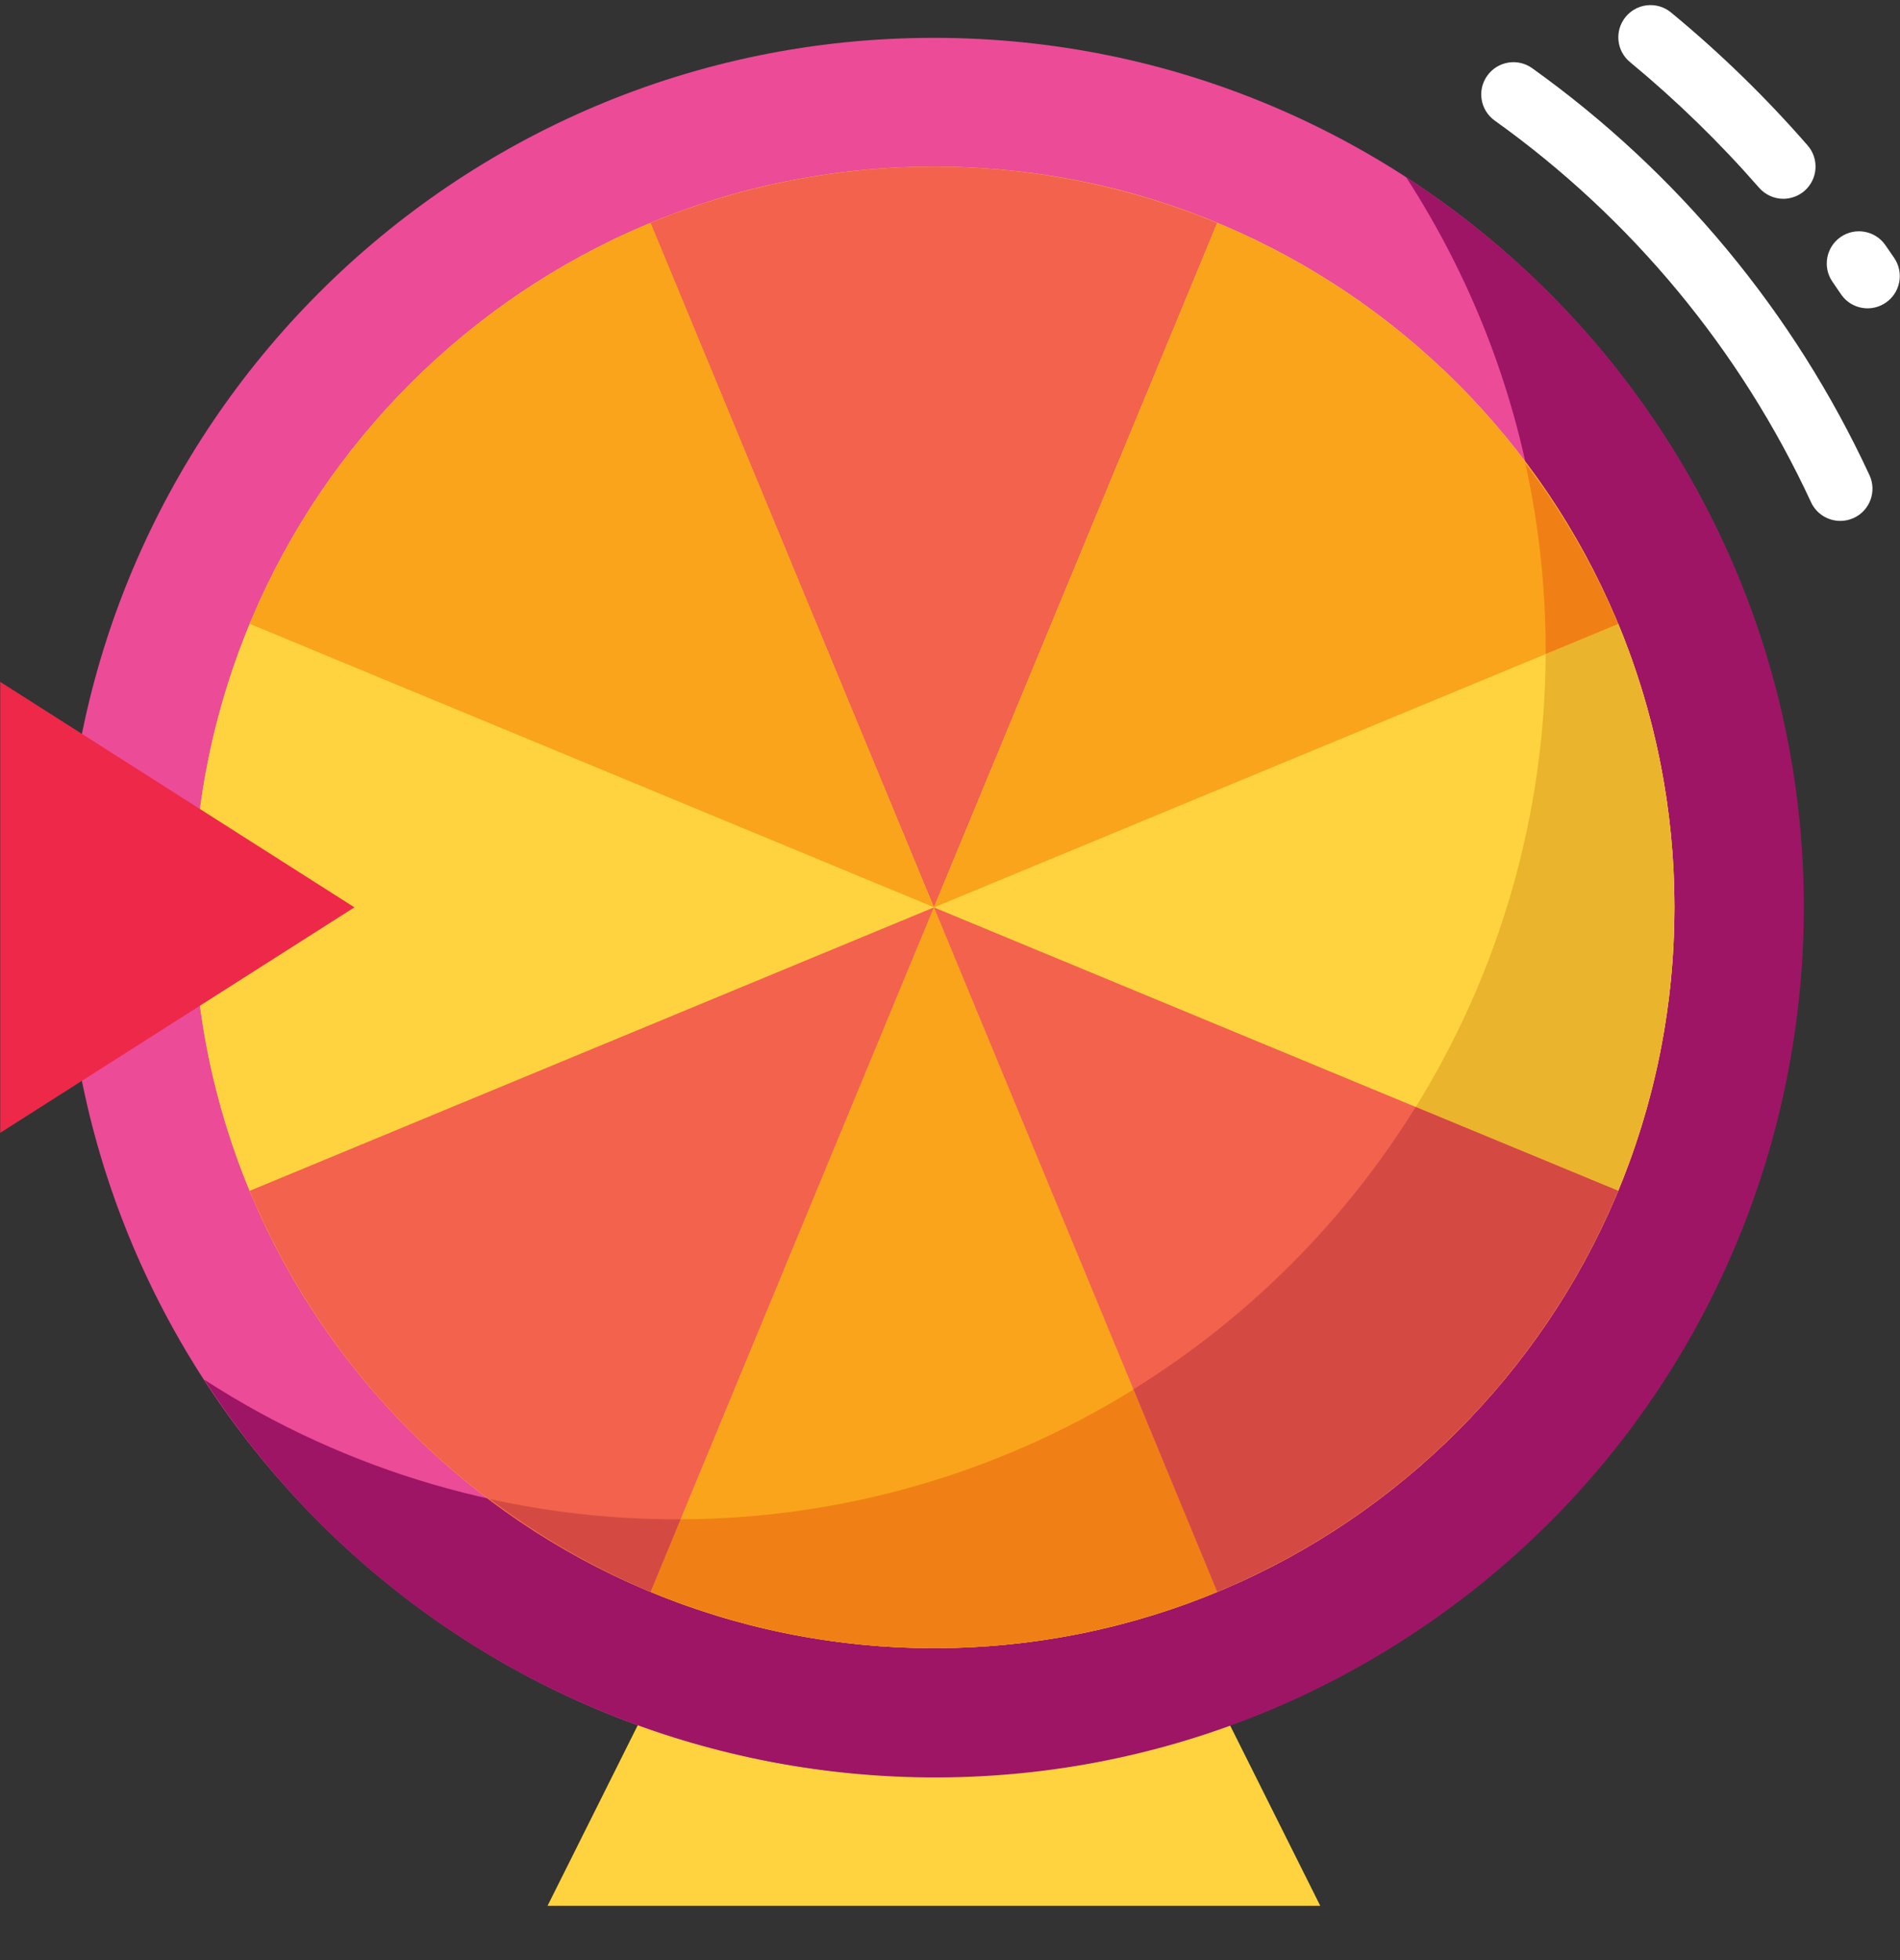 <svg width="32" height="33" viewBox="0 0 32 33" fill="none" xmlns="http://www.w3.org/2000/svg">
<rect x="0" y="0" width="32" height="33" fill="#333333" stroke="none"/>
<g clip-path="url(#clip0_345_7619)">
<path d="M10.848 28.832H20.609L22.236 32.086H9.222L10.848 28.832Z" fill="#FFD33F"/>
<path d="M15.729 29.918C23.815 29.918 30.369 23.363 30.369 15.277C30.369 7.192 23.815 0.637 15.729 0.637C7.643 0.637 1.088 7.192 1.088 15.277C1.088 23.363 7.643 29.918 15.729 29.918Z" fill="#EC4B97"/>
<path d="M23.682 2.984C28.075 9.77 26.136 18.833 19.35 23.227C14.509 26.36 8.28 26.36 3.439 23.227C7.827 30.019 16.89 31.968 23.682 27.581C30.474 23.193 32.423 14.13 28.036 7.338C26.909 5.595 25.425 4.111 23.682 2.984Z" fill="#9E1566"/>
<path d="M15.73 27.748C22.618 27.748 28.201 22.164 28.201 15.277C28.201 8.388 22.618 2.805 15.73 2.805C8.842 2.805 3.258 8.388 3.258 15.277C3.258 22.164 8.842 27.748 15.73 27.748Z" fill="#FFD33F"/>
<path d="M30.994 8.77C30.783 8.77 30.59 8.647 30.502 8.456C29.312 5.889 27.476 3.675 25.174 2.03C24.93 1.856 24.874 1.517 25.049 1.274C25.223 1.03 25.562 0.974 25.805 1.148C28.259 2.903 30.217 5.263 31.486 8C31.612 8.272 31.494 8.594 31.222 8.72C31.151 8.753 31.073 8.77 30.994 8.77Z" fill="white"/>
<path d="M30.036 3.347C29.879 3.347 29.73 3.279 29.627 3.161C28.963 2.401 28.239 1.696 27.462 1.053C27.227 0.868 27.187 0.527 27.373 0.292C27.559 0.057 27.9 0.017 28.135 0.203C28.14 0.208 28.146 0.212 28.152 0.217C28.976 0.897 29.742 1.643 30.444 2.448C30.641 2.674 30.617 3.016 30.392 3.213C30.293 3.299 30.166 3.346 30.036 3.347Z" fill="white"/>
<path d="M31.455 5.191C31.274 5.191 31.106 5.102 31.005 4.952L30.862 4.743C30.692 4.496 30.755 4.159 31.002 3.989C31.246 3.822 31.579 3.881 31.75 4.122L31.904 4.345C32.071 4.594 32.006 4.931 31.757 5.098C31.668 5.158 31.563 5.191 31.455 5.191Z" fill="white"/>
<path d="M20.501 3.753C17.444 2.489 14.011 2.489 10.954 3.753L15.729 15.276L20.501 3.753Z" fill="#F2624C"/>
<path d="M10.957 3.754C7.902 5.024 5.475 7.451 4.205 10.506L15.729 15.278L10.957 3.754Z" fill="#FAA41B"/>
<path d="M4.206 10.504C2.942 13.56 2.942 16.994 4.206 20.05L15.73 15.276L4.206 10.504Z" fill="#FFD33F"/>
<path d="M0.004 11.48V19.072L5.969 15.276L0.004 11.48Z" fill="#EE2849"/>
<path d="M27.253 10.503L15.729 15.275L27.253 20.047C28.517 16.99 28.517 13.557 27.253 10.5V10.503Z" fill="#FFD33F"/>
<path d="M27.253 10.503L26.032 11.008C26.023 13.705 25.265 16.346 23.844 18.637L27.253 20.047C28.517 16.99 28.517 13.557 27.253 10.5V10.503Z" fill="#EAB42D"/>
<path d="M27.253 10.506C25.984 7.451 23.556 5.024 20.501 3.754L15.729 15.278L27.253 10.506Z" fill="#FAA41B"/>
<path d="M27.253 10.505C26.848 9.542 26.323 8.633 25.69 7.801C25.916 8.831 26.031 9.884 26.032 10.939V11.01L27.253 10.505Z" fill="#F08015"/>
<path d="M10.957 26.801C14.014 28.065 17.447 28.065 20.504 26.801L15.729 15.277L10.957 26.801Z" fill="#FAA41B"/>
<path d="M11.462 25.579L10.957 26.8C14.014 28.064 17.447 28.064 20.504 26.8L19.094 23.391C16.802 24.813 14.159 25.57 11.462 25.579Z" fill="#F08015"/>
<path d="M20.501 26.801C23.556 25.532 25.984 23.104 27.253 20.049L15.729 15.277L20.501 26.801Z" fill="#F2624C"/>
<path d="M23.843 18.637C22.647 20.567 21.021 22.193 19.091 23.389L20.501 26.799C23.555 25.529 25.983 23.101 27.253 20.047L23.843 18.637Z" fill="#D44A43"/>
<path d="M4.205 20.049C5.475 23.104 7.902 25.532 10.957 26.801L15.729 15.277L4.205 20.049Z" fill="#F2624C"/>
<path d="M11.392 25.579C10.336 25.579 9.283 25.465 8.252 25.238C9.085 25.871 9.994 26.396 10.958 26.8L11.463 25.579C11.439 25.579 11.415 25.579 11.392 25.579Z" fill="#D44A43"/>
</g>
<defs>
<clipPath id="clip0_345_7619">
<rect width="32" height="32" fill="white" transform="translate(0 0.086)"/>
</clipPath>
</defs>
</svg>
